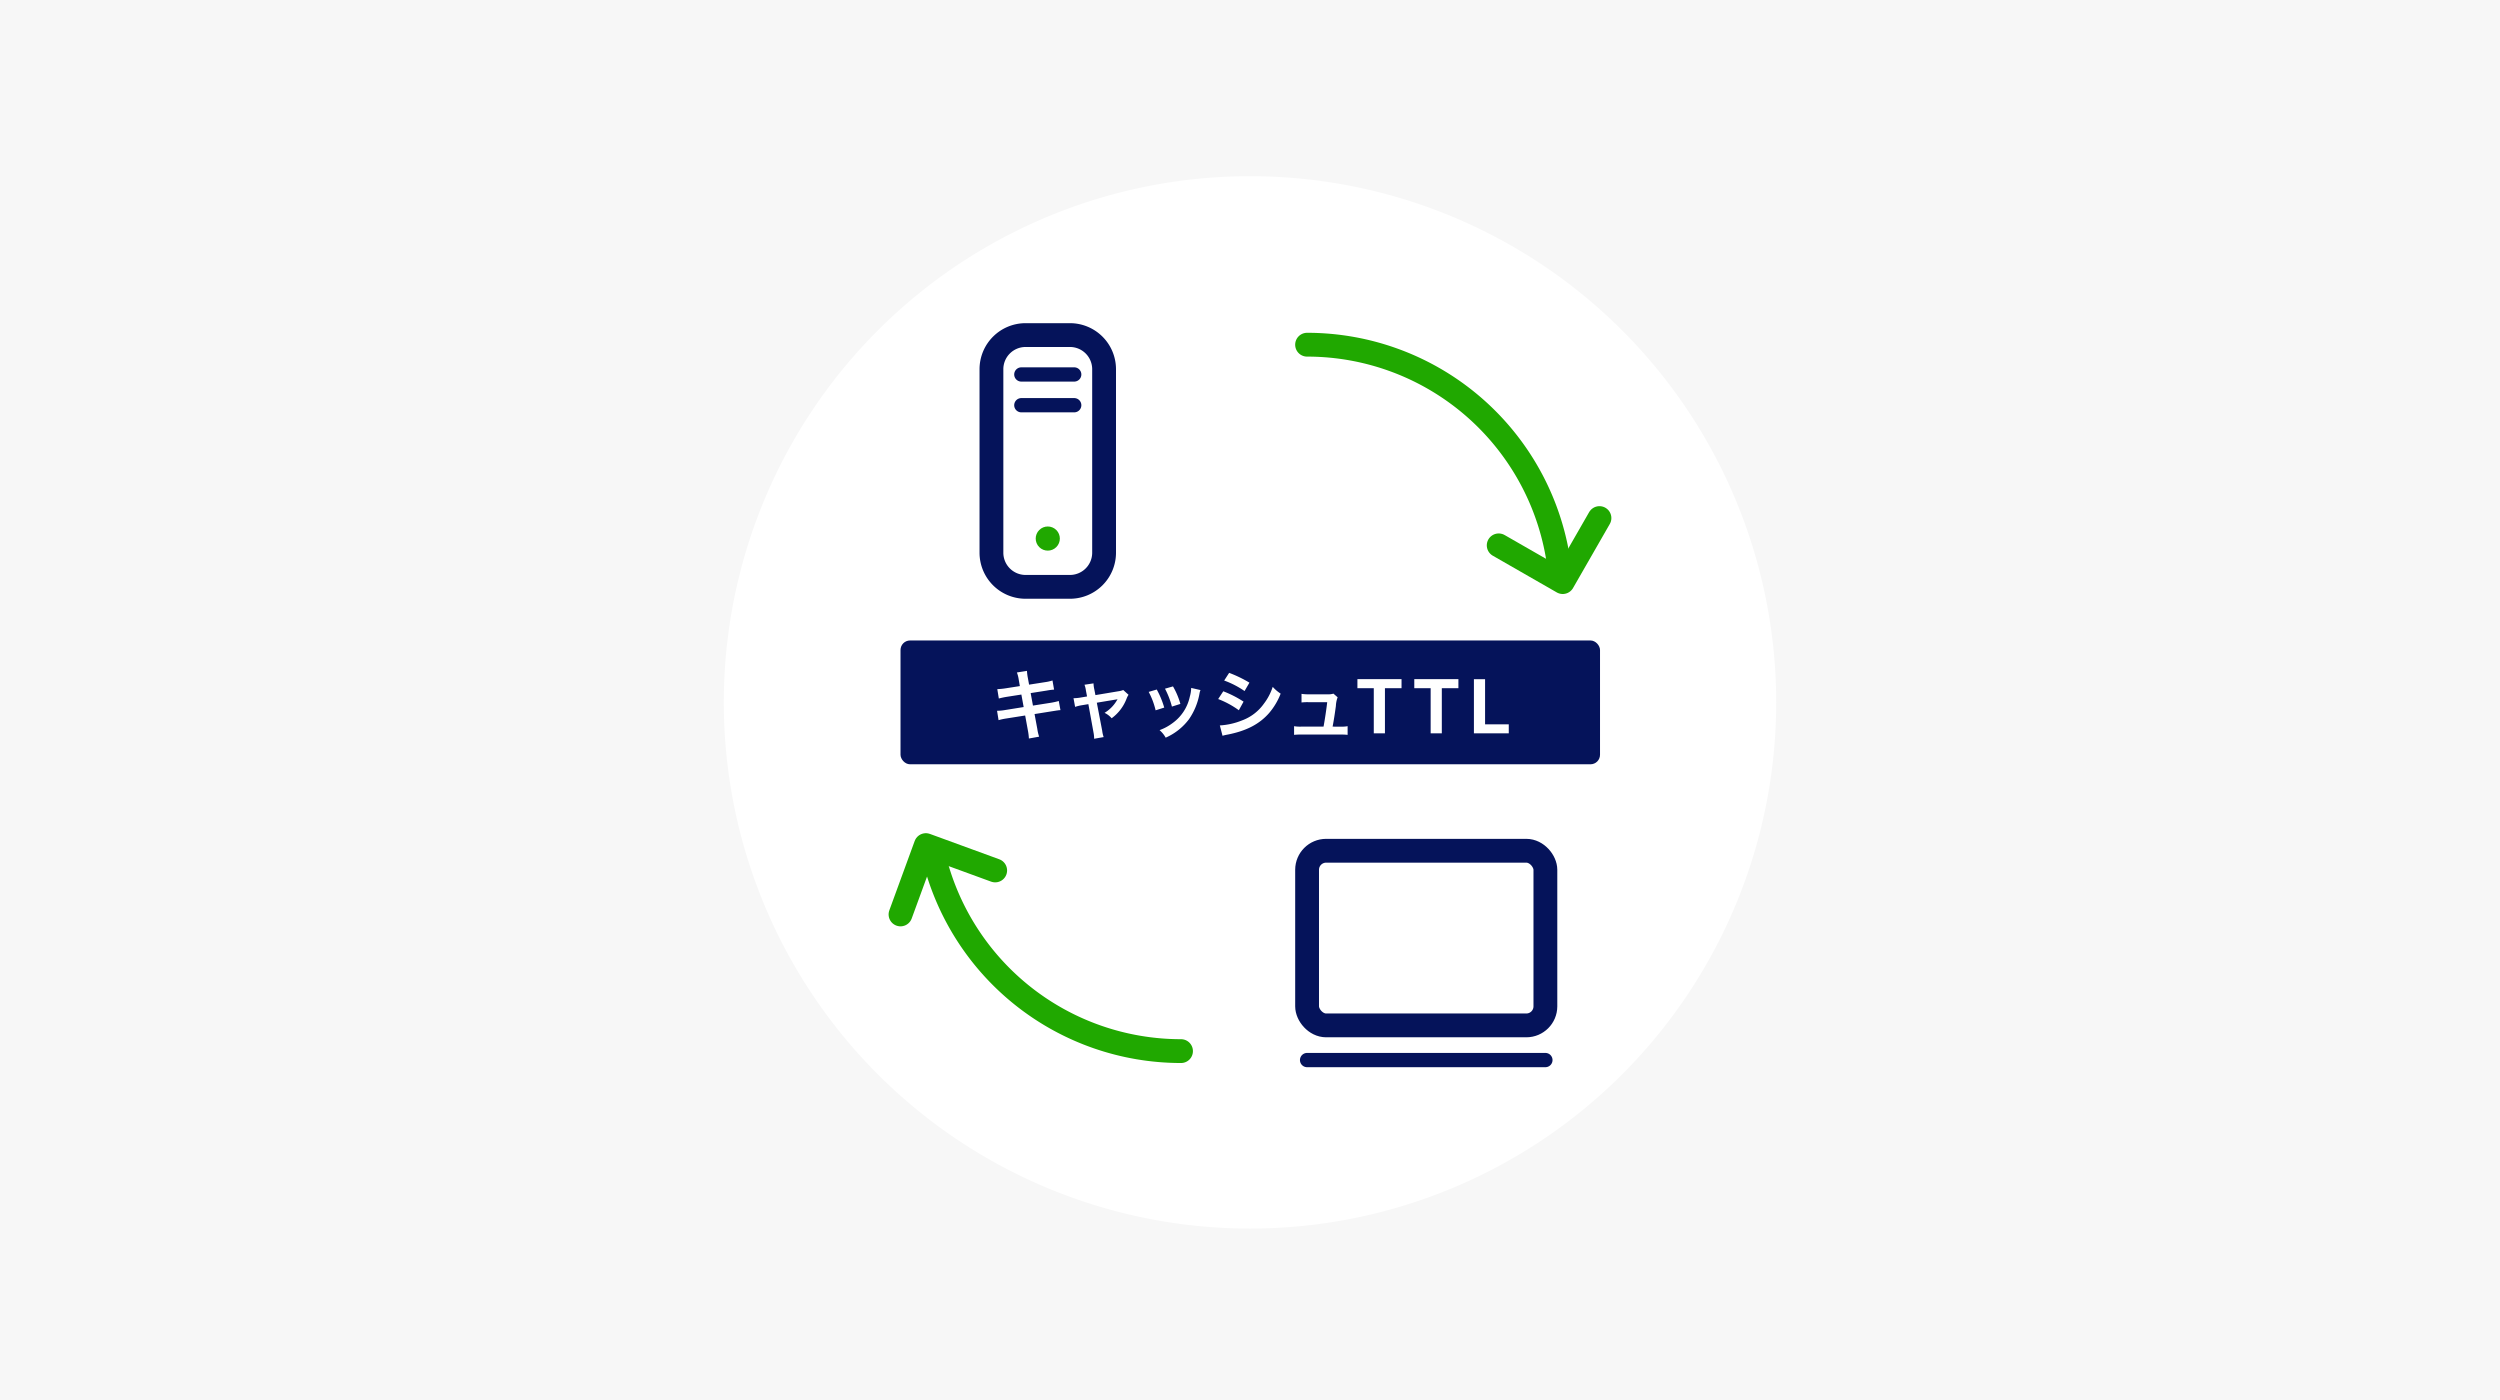 <?xml version="1.0" encoding="UTF-8"?> <svg xmlns="http://www.w3.org/2000/svg" id="localgovernment_6" width="525" height="294" viewBox="0 0 525 294"><rect id="img" width="525" height="294" fill="#f7f7f7"></rect><path id="パス_65060" data-name="パス 65060" d="M110.5,0A110.5,110.5,0,1,1,0,110.5,110.5,110.5,0,0,1,110.5,0Z" transform="translate(152 37)" fill="#fff"></path><g id="グループ_12133" data-name="グループ 12133" transform="translate(-2323.298 -8761.301)"><g id="グループ_12131" data-name="グループ 12131" transform="translate(2608.787 8939.959)"><rect id="長方形_27156" data-name="長方形 27156" width="50.043" height="36.674" rx="4" transform="translate(-11 0)" fill="none" stroke="#05135a" stroke-linecap="round" stroke-linejoin="round" stroke-width="5"></rect><line id="線_466" data-name="線 466" x2="50.043" transform="translate(-11 43.954)" fill="none" stroke="#05135a" stroke-linecap="round" stroke-linejoin="round" stroke-width="3"></line></g><path id="パス_64327" data-name="パス 64327" d="M365.645,2121.137a53.4,53.4,0,0,1-51.962-41.113" transform="translate(2205.665 6860.897)" fill="none" stroke="#20a800" stroke-linecap="round" stroke-linejoin="round" stroke-width="5"></path><path id="パス_64328" data-name="パス 64328" d="M438.847,1921.906a53.388,53.388,0,0,1,52.954,46.616" transform="translate(2158.939 6911.782)" fill="none" stroke="#20a800" stroke-linecap="round" stroke-linejoin="round" stroke-width="5"></path><path id="パス_64329" data-name="パス 64329" d="M296.962,2089.409l5.323-14.56,14.56,5.323" transform="translate(2215.443 6863.924)" fill="none" stroke="#20a800" stroke-linecap="round" stroke-linejoin="round" stroke-width="5"></path><path id="パス_64330" data-name="パス 64330" d="M556.933,2009.6l-7.717,13.446-13.446-7.716" transform="translate(2102.253 6860.496)" fill="none" stroke="#20a800" stroke-linecap="round" stroke-linejoin="round" stroke-width="5"></path><g id="グループ_12710" data-name="グループ 12710" transform="translate(1.215 -3.021)"><path id="パス_65131" data-name="パス 65131" d="M7.173,0h9.312a7.173,7.173,0,0,1,7.173,7.173V45.7a7.173,7.173,0,0,1-7.173,7.173H7.173A7.173,7.173,0,0,1,0,45.7V7.173A7.173,7.173,0,0,1,7.173,0Z" transform="translate(2530.285 8834.688)" fill="none" stroke="#05135a" stroke-linecap="round" stroke-width="5"></path><line id="線_970" data-name="線 970" x2="11.105" transform="translate(2536.563 8842.959)" fill="none" stroke="#05135a" stroke-linecap="round" stroke-linejoin="round" stroke-width="3"></line><line id="線_971" data-name="線 971" x2="11.105" transform="translate(2536.563 8849.417)" fill="none" stroke="#05135a" stroke-linecap="round" stroke-linejoin="round" stroke-width="3"></line><circle id="楕円形_1000" data-name="楕円形 1000" cx="2.535" cy="2.535" r="2.535" transform="translate(2538.531 8877.42) rotate(-45)" fill="#20a800"></circle></g></g><g id="グループ_12709" data-name="グループ 12709" transform="translate(-2225.006 -6191.584)"><rect id="長方形_27675" data-name="長方形 27675" width="146.895" height="26" rx="2" transform="translate(2414.115 6326.084)" fill="#05135a"></rect><path id="パス_66342" data-name="パス 66342" d="M-48.389-9.92l-2.976.464a14.872,14.872,0,0,1-1.76.176l.32,1.968a17.066,17.066,0,0,1,1.76-.368l2.976-.464.48,2.624-3.888.624a9.846,9.846,0,0,1-1.7.16l.32,1.968a12.875,12.875,0,0,1,1.632-.352l3.952-.624.576,3.152a12.109,12.109,0,0,1,.208,1.68L-44.341.7a9.038,9.038,0,0,1-.384-1.648l-.576-3.1,3.808-.608.64-.1a1.243,1.243,0,0,1,.256-.032,3.837,3.837,0,0,1,.736-.08l-.352-1.92a14.218,14.218,0,0,1-1.664.368l-3.76.592-.48-2.624,3.376-.528A13.584,13.584,0,0,1-41.2-9.184l-.336-1.92a8.241,8.241,0,0,1-1.536.352l-3.376.528-.256-1.392a11.008,11.008,0,0,1-.192-1.5l-2.112.336a6.894,6.894,0,0,1,.384,1.5Zm14.112,2.176L-35.6-7.52a8.974,8.974,0,0,1-1.52.144l.336,1.824A8.227,8.227,0,0,1-35.381-5.9L-34-6.128-32.917-.16a6.672,6.672,0,0,1,.128,1.3l2-.352a6.124,6.124,0,0,1-.3-1.3l-1.136-5.92,3.76-.624a4.927,4.927,0,0,0,.592-.112A7.535,7.535,0,0,1-30.6-4.3a4.508,4.508,0,0,1,1.488,1.136,9.088,9.088,0,0,0,3.152-4.16,3.663,3.663,0,0,1,.4-.768L-26.677-9.1a4.038,4.038,0,0,1-1.056.272l-4.784.8-.24-1.232a6.285,6.285,0,0,1-.16-1.232l-1.9.288a5.033,5.033,0,0,1,.3,1.2Zm12.944-.96a16.007,16.007,0,0,1,1.456,3.872l1.808-.576A18.456,18.456,0,0,0-19.637-9.2Zm3.424-.672a17.594,17.594,0,0,1,1.456,3.76l1.776-.56a15.718,15.718,0,0,0-1.552-3.68Zm5.5-.16a7.1,7.1,0,0,1-.288,1.84,9.2,9.2,0,0,1-3.632,5.552,10.379,10.379,0,0,1-2.72,1.472A5.812,5.812,0,0,1-17.765.912a12.281,12.281,0,0,0,4.88-3.856,13.658,13.658,0,0,0,2.208-5.328,3.367,3.367,0,0,1,.224-.816Zm6.928-1.552A18.785,18.785,0,0,1-1.2-8.88l1.024-1.76A25.657,25.657,0,0,0-4.437-12.7ZM-6.741-7.2A18.714,18.714,0,0,1-2.4-4.848l.992-1.808A22.619,22.619,0,0,0-5.669-8.832ZM-5.829.512A10.334,10.334,0,0,1-4.709.256C-.773-.528,1.947-1.952,3.979-4.288a13.967,13.967,0,0,0,2.4-4.048A8.261,8.261,0,0,1,4.715-9.76,11.837,11.837,0,0,1,2.859-6.224,9.781,9.781,0,0,1-1.765-2.7a14.644,14.644,0,0,1-4.624,1.04Zm23.12-1.92c.272-1.44.448-2.576.688-4.336a5.759,5.759,0,0,1,.368-1.824l-.88-.768a3.569,3.569,0,0,1-1.184.144H12.235a9.147,9.147,0,0,1-1.472-.1V-6.48a10.277,10.277,0,0,1,1.424-.064h3.968c-.16,1.456-.5,3.712-.768,5.136h-4.72A7.226,7.226,0,0,1,9.2-1.5V.32A11.89,11.89,0,0,1,10.667.256h8.3A12.225,12.225,0,0,1,20.443.32V-1.5a7.134,7.134,0,0,1-1.472.1ZM31.765-9.477H28.281V0H25.937V-9.477H22.5v-1.9h9.266Zm11.943,0H40.224V0H37.88V-9.477H34.443v-1.9h9.266Zm5.6,7.594h4.977V0h-7.32V-11.375h2.344Z" transform="translate(2487.563 6345.584)" fill="#fff"></path></g></svg> 